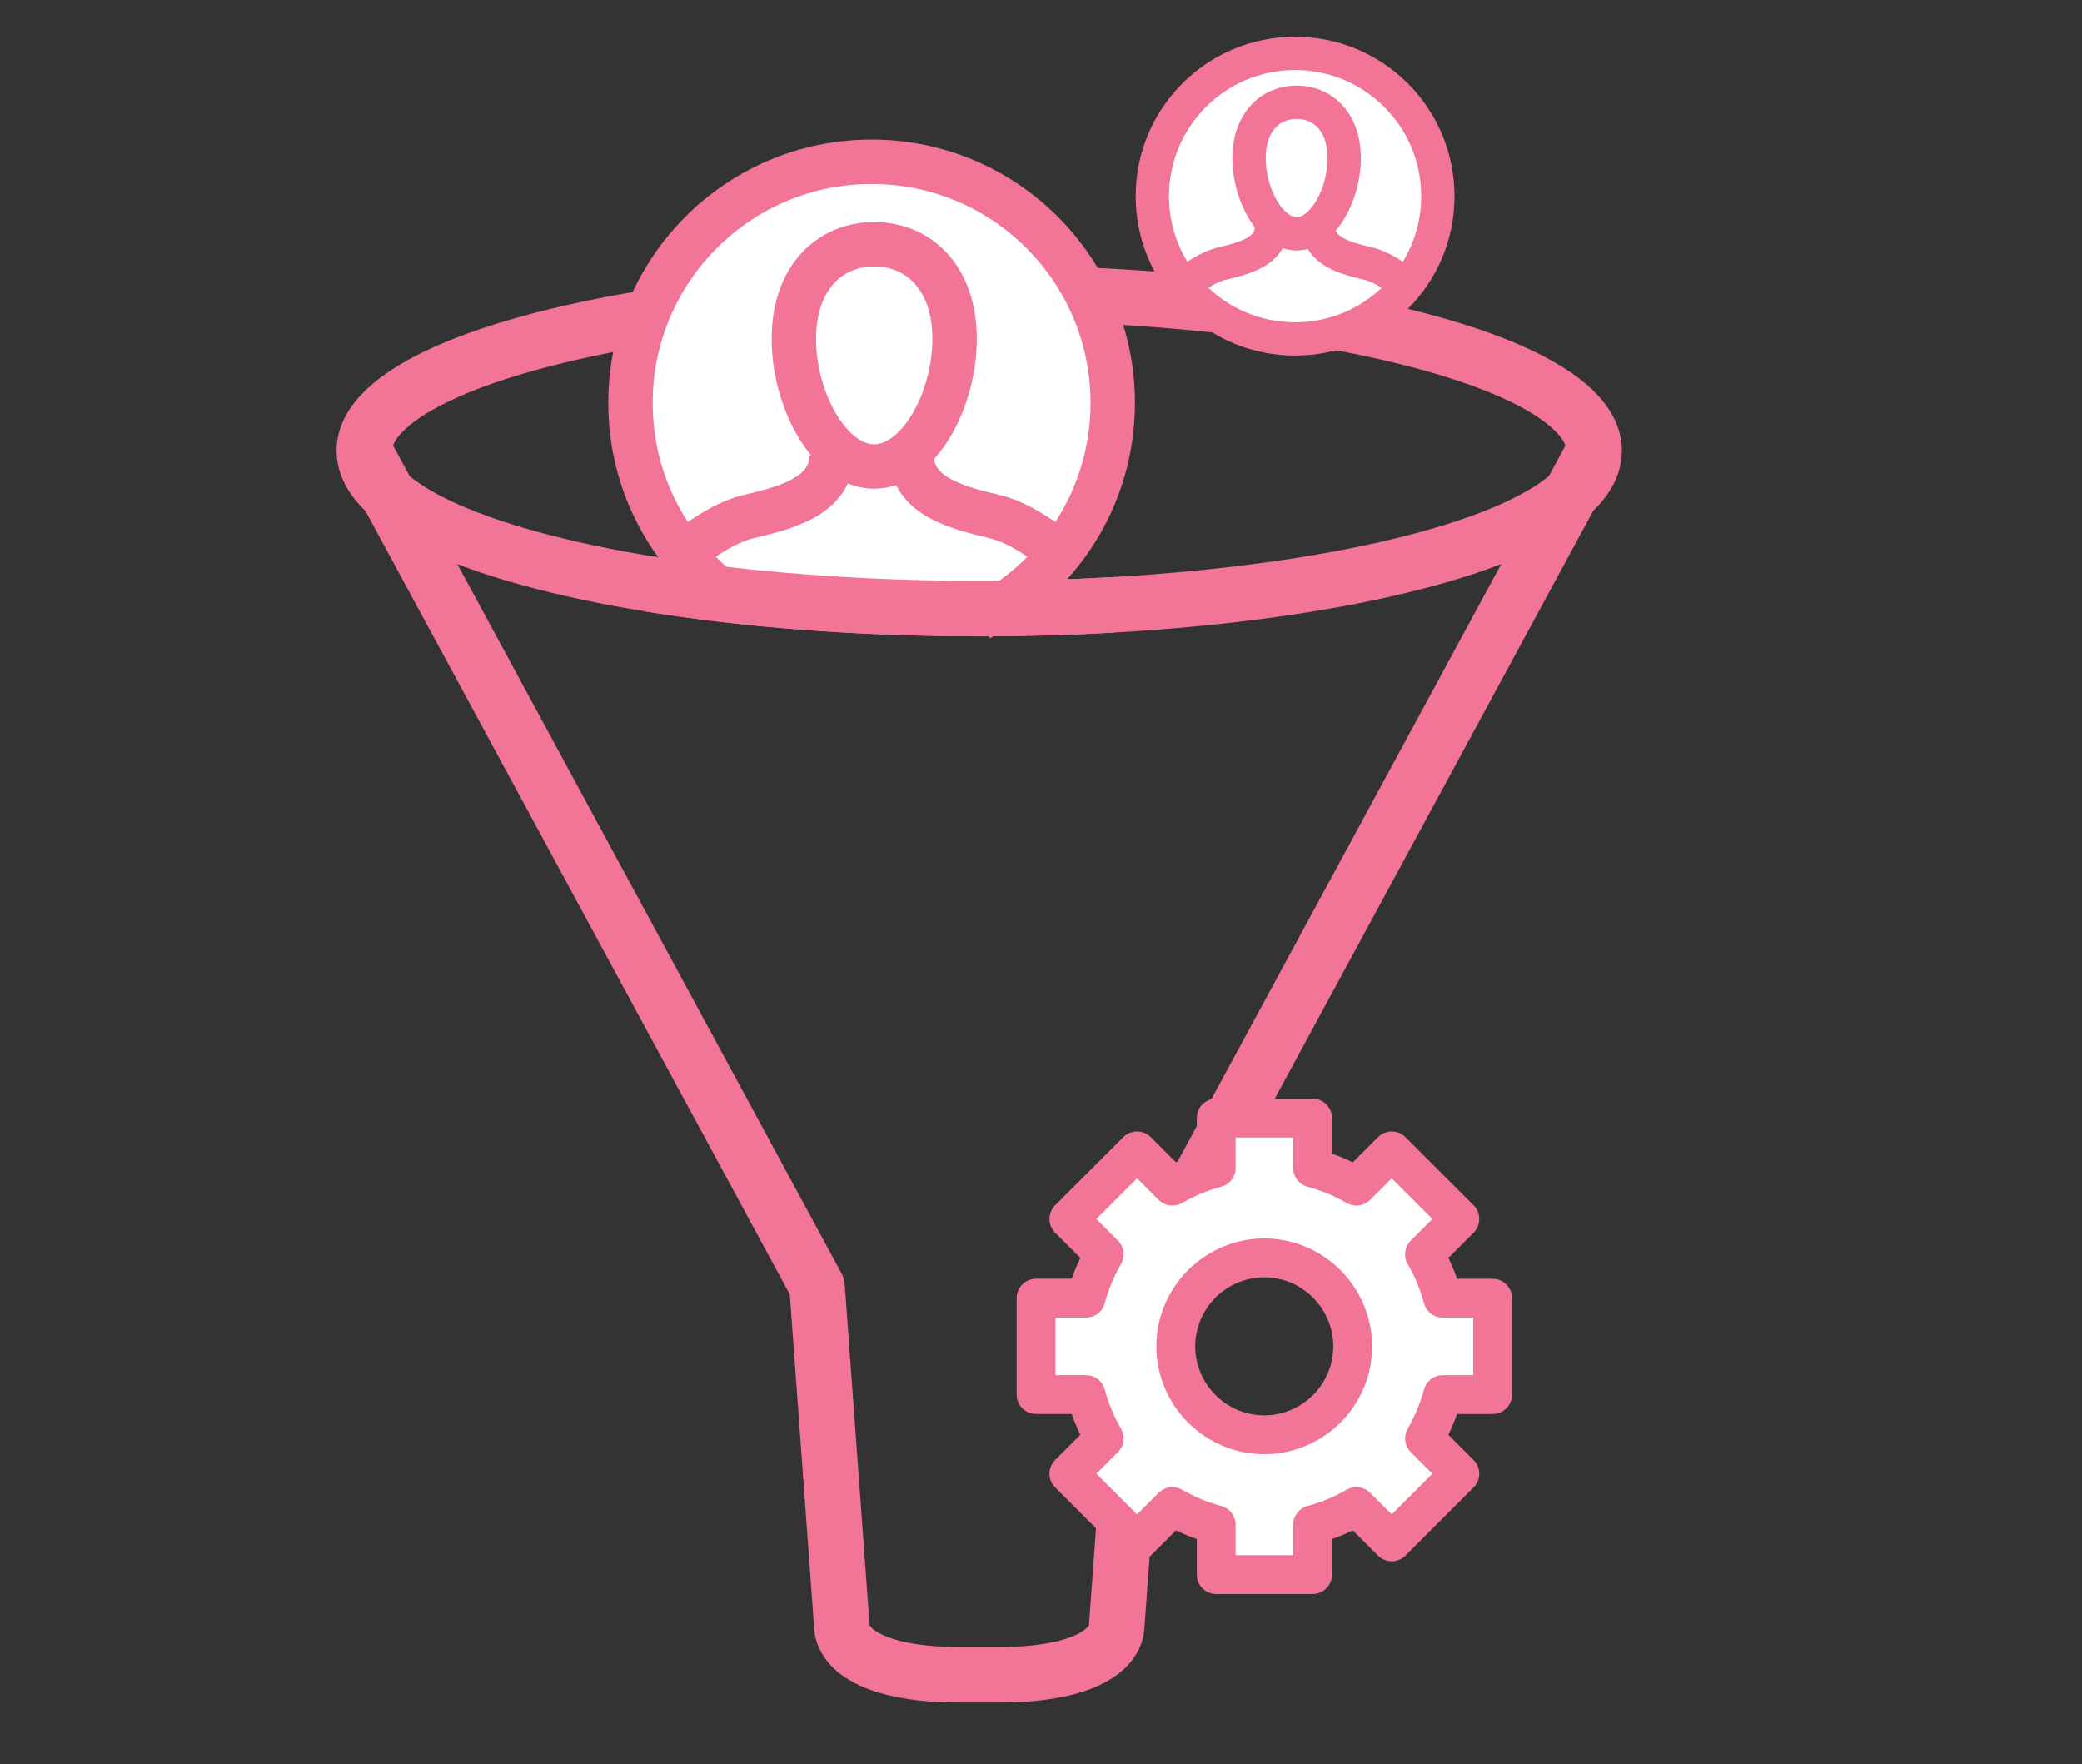<?xml version="1.0" encoding="UTF-8"?>
<svg id="Paid_social" data-name="Paid social" xmlns="http://www.w3.org/2000/svg" viewBox="0 0 375.09 317.85">
  <rect x="0" y="0" width="375.09" height="317.85" fill="#333333" stroke="none"/>
  <defs>
    <style>
      .cls-1 {
        stroke-width: 10px;
      }

      .cls-1, .cls-2, .cls-3, .cls-4, .cls-5, .cls-6 {
        stroke: #f27598;
        stroke-linejoin: round;
      }

      .cls-1, .cls-2, .cls-6 {
        fill: none;
      }

      .cls-2, .cls-5 {
        stroke-width: 8px;
      }

      .cls-3, .cls-4, .cls-5 {
        fill: #fff;
      }

      .cls-3, .cls-6 {
        stroke-width: 6px;
      }

      .cls-4 {
        stroke-width: 7px;
      }
    </style>
  </defs>
  <ellipse class="cls-1" cx="176.42" cy="81.19" rx="110.78" ry="28.45"/>
  <path class="cls-1" d="m65.64,81.19l81.56,150.56,4.44,60.87c0,5.01,6.95,9.07,20.99,9.07h7.59c14.05,0,20.99-4.06,20.99-9.07l4.44-60.87,81.56-150.56"/>
  <g>
    <path class="cls-5" d="m128.36,105.22c-9.06-7.96-14.77-19.63-14.77-32.64,0-23.99,19.45-43.44,43.44-43.44s43.44,19.45,43.44,43.44c0,16.99-9.75,31.69-23.96,38.83"/>
    <g>
      <path class="cls-2" d="m171.98,61.06c0,11.06-6.48,22.98-14.48,22.98s-14.48-11.92-14.48-22.98,6.48-17.06,14.48-17.06,14.48,6,14.48,17.06Z"/>
      <path class="cls-2" d="m121.36,101.16s7.05-6.55,13.35-8.06,15.11-3.53,15.11-11.08"/>
      <path class="cls-2" d="m192.69,101.16s-7.05-6.55-13.35-8.06-15.11-3.53-15.11-11.08"/>
    </g>
  </g>
  <g>
    <circle class="cls-3" cx="233.32" cy="35.34" r="25.72"/>
    <g>
      <path class="cls-6" d="m242.17,28.52c0,6.55-3.84,13.6-8.57,13.6s-8.57-7.06-8.57-13.6,3.84-10.1,8.57-10.1,8.57,3.55,8.57,10.1Z"/>
      <path class="cls-6" d="m212.2,52.26s4.17-3.88,7.9-4.77,8.94-2.09,8.94-6.56"/>
      <path class="cls-6" d="m254.43,52.26s-4.17-3.88-7.9-4.77-8.94-2.09-8.94-6.56"/>
    </g>
  </g>
  <path class="cls-1" d="m200.34,108.98c-7.7.44-15.71.66-23.92.66-21.84,0-42.2-1.62-59.36-4.42"/>
  <path class="cls-4" d="m256.64,225.95l6.36-6.36-12.27-12.27-6.36,6.36c-2.45-1.41-5.1-2.52-7.9-3.28v-8.99h-17.36v8.99c-2.8.75-5.45,1.86-7.9,3.28l-6.36-6.36-6.14,6.14-6.14,6.14,6.36,6.36c-1.41,2.45-2.52,5.1-3.28,7.9h-8.99v17.36h8.99c.75,2.8,1.86,5.45,3.28,7.9l-6.36,6.36,6.14,6.14,6.14,6.14,6.36-6.36c2.45,1.41,5.1,2.52,7.9,3.28v8.99h17.36v-8.99c2.8-.75,5.45-1.86,7.9-3.28l6.36,6.36,12.27-12.27-6.36-6.36c1.41-2.45,2.52-5.1,3.28-7.9h8.99v-17.36h-8.99c-.75-2.8-1.86-5.45-3.28-7.9Zm-13.28,19.88c-.41,1.95-1.18,3.76-2.24,5.38-.61.93-1.3,1.79-2.09,2.58-.78.78-1.65,1.48-2.58,2.09-1.61,1.05-3.43,1.82-5.38,2.24-1.07.23-2.17.35-3.3.35s-2.24-.12-3.3-.35c-1.95-.41-3.76-1.18-5.38-2.24-.93-.61-1.79-1.3-2.58-2.09-.78-.78-1.48-1.65-2.09-2.58-1.05-1.61-1.82-3.43-2.24-5.37-.23-1.07-.35-2.17-.35-3.3s.12-2.24.35-3.3c.41-1.95,1.18-3.76,2.24-5.38.61-.93,1.3-1.79,2.09-2.58.78-.78,1.65-1.48,2.58-2.09,1.61-1.05,3.43-1.82,5.38-2.24,1.07-.23,2.17-.35,3.3-.35s2.24.12,3.3.35c1.95.41,3.76,1.18,5.37,2.24.93.61,1.79,1.3,2.58,2.09.78.78,1.48,1.65,2.09,2.58,1.05,1.61,1.82,3.43,2.24,5.38.23,1.07.35,2.17.35,3.3s-.12,2.24-.35,3.3Z"/>
</svg>